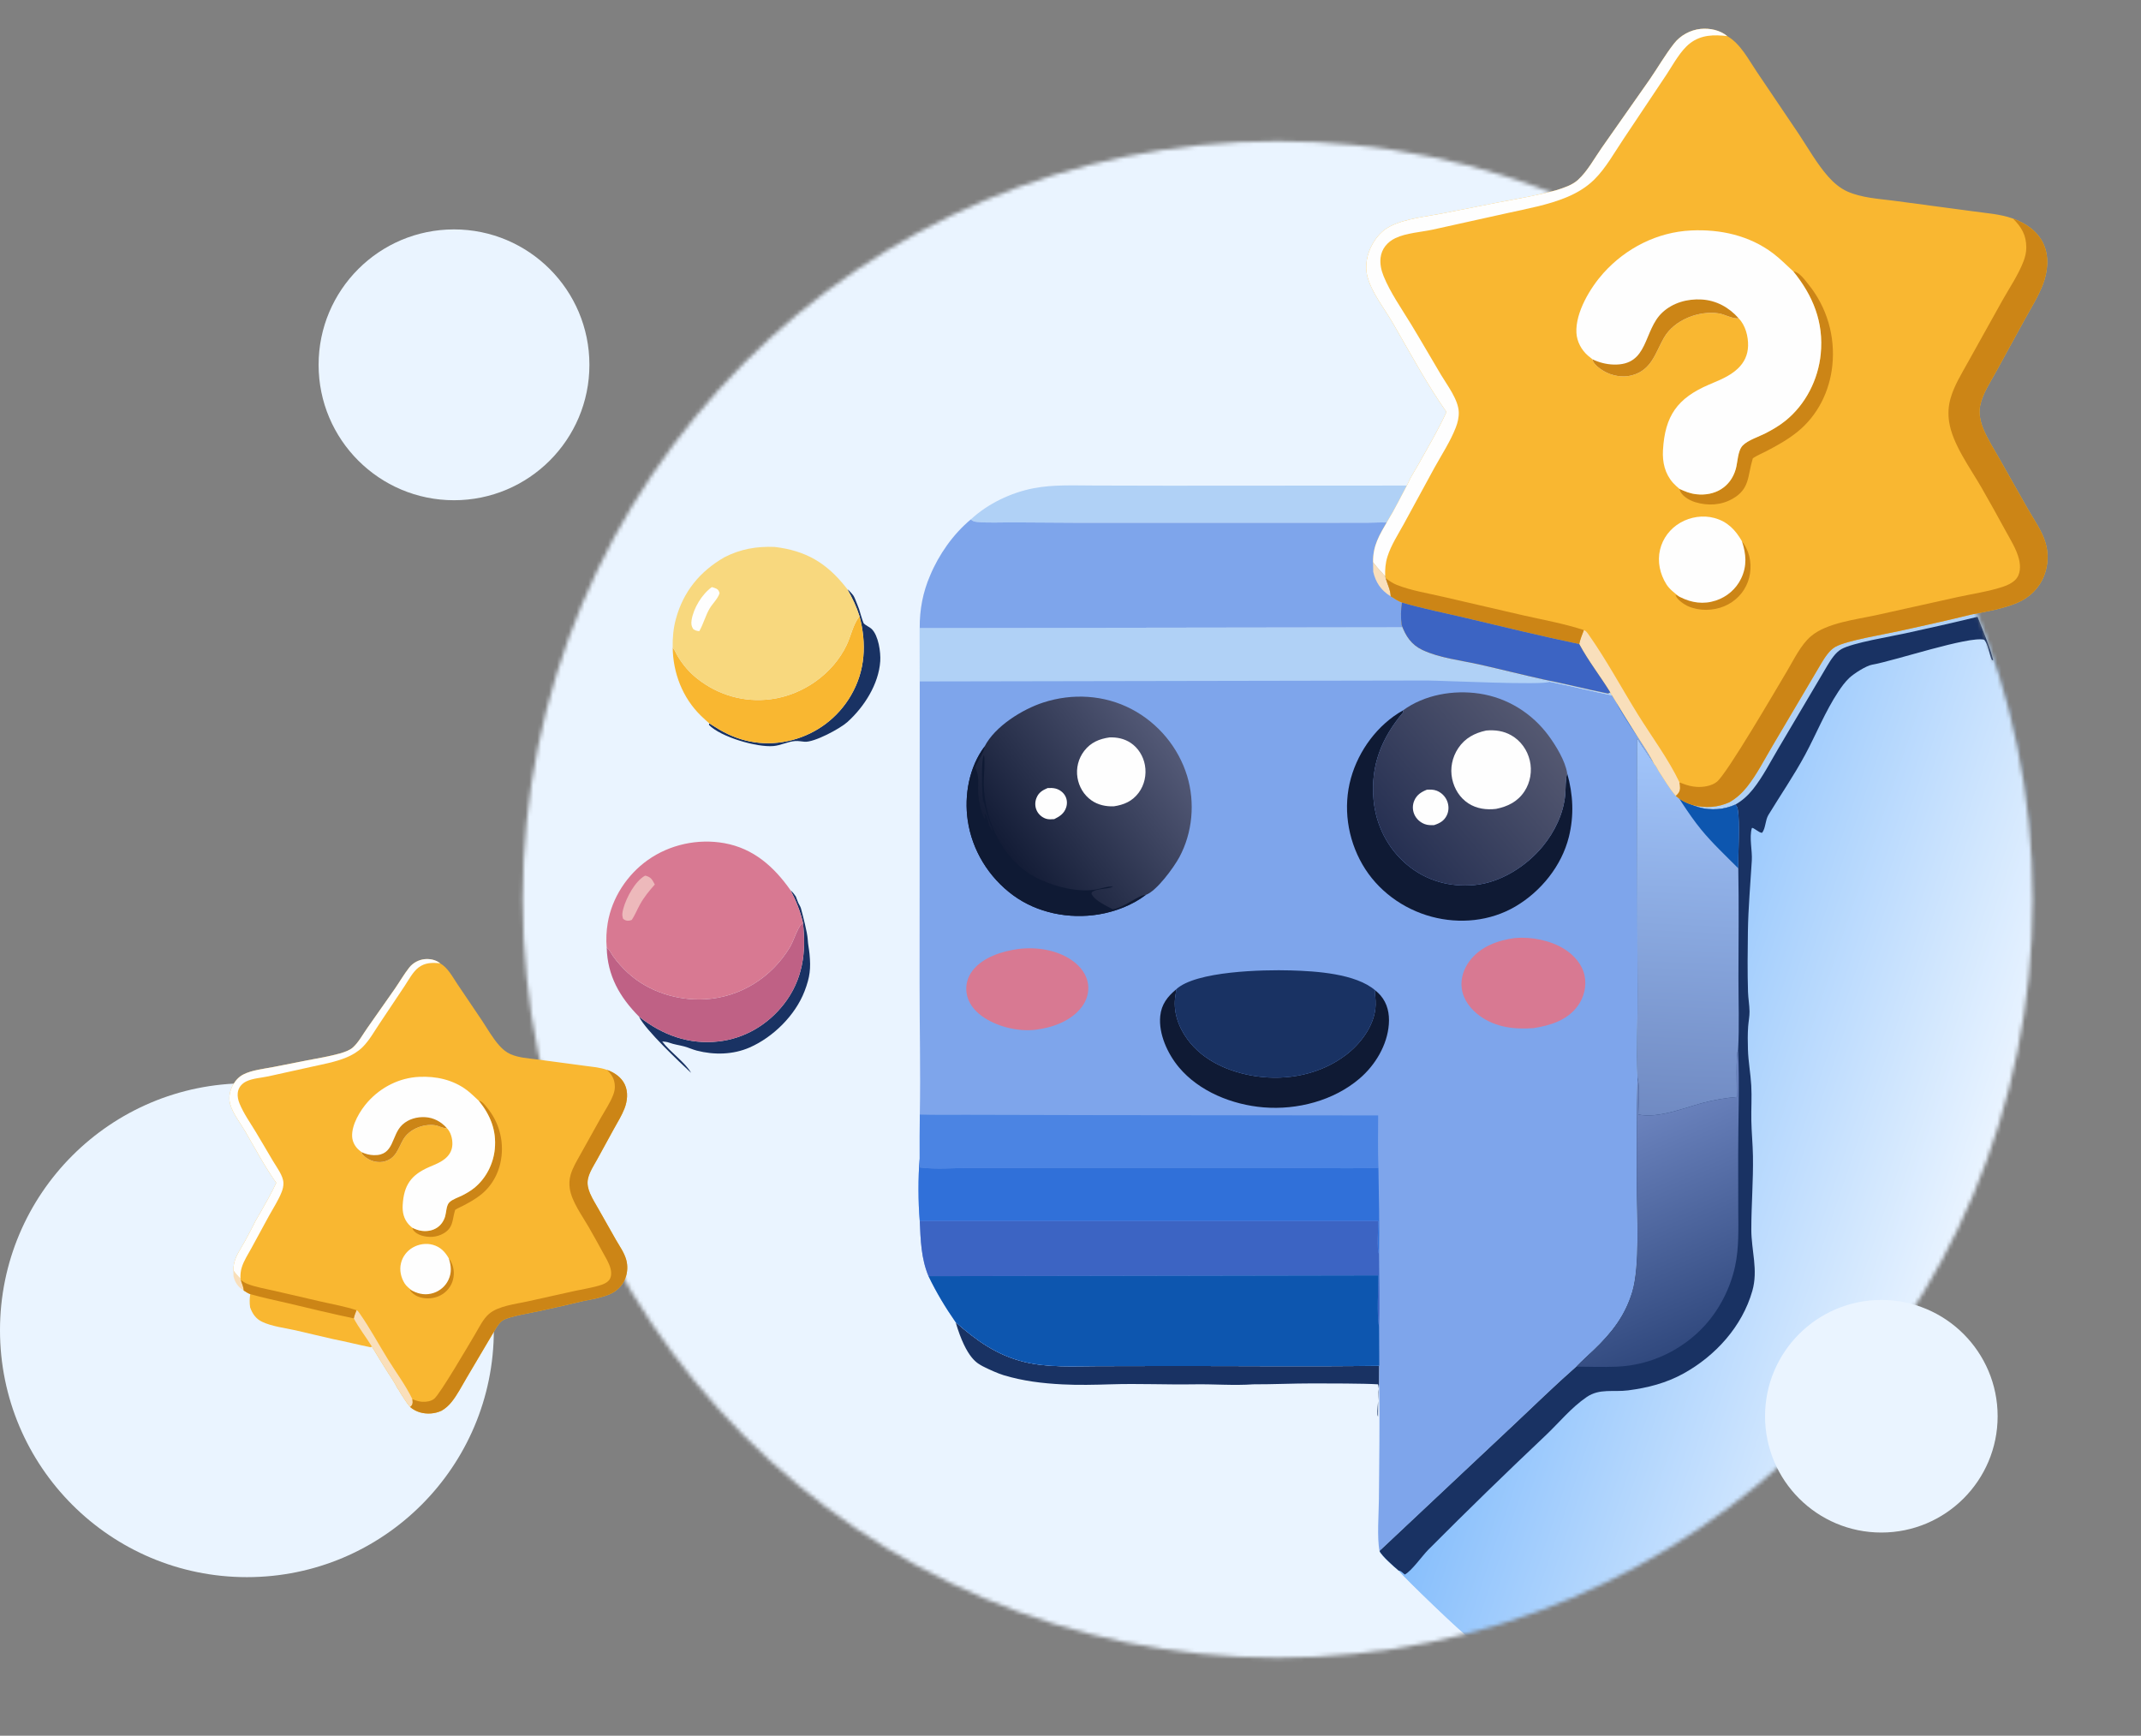<svg width="544" height="441" viewBox="0 0 544 441" fill="none" xmlns="http://www.w3.org/2000/svg">
<rect x="0" y="0" width="544" height="441" fill="#808080" stroke="none"/>
<circle cx="62.738" cy="337.976" r="62.738" fill="#EAF4FF"/>
<mask id="mask0_6306_4" style="mask-type:alpha" maskUnits="userSpaceOnUse" x="132" y="35" width="385" height="387">
<ellipse cx="324.644" cy="228.531" rx="191.833" ry="192.667" fill="#D9D9D9"/>
</mask>
<g mask="url(#mask0_6306_4)">
<path d="M103.619 0H391.482H544V440.381H103.619V355.501V0Z" fill="#EAF4FF"/>
<path d="M215.293 149.685C216.008 150.234 216.8 151.272 216.8 151.272C217.155 151.763 217.513 152.855 217.854 153.649C218.02 154.034 218.302 154.821 218.302 154.821C218.302 154.821 219.066 157.497 219.416 158.305C219.881 158.906 220.889 159.247 221.457 159.788C223.206 161.454 223.812 165.718 223.66 167.995C223.268 173.843 219.559 179.643 215.283 183.476C213.418 185.148 206.9 188.646 204.458 188.461C203.652 188.4 202.841 188.221 202.028 188.283C200.157 188.427 198.392 189.392 196.514 189.556C192.294 189.923 183.177 187.278 180.14 184.192L180.207 183.783C181.068 184.317 181.923 184.865 182.796 185.38C188.492 188.735 194.843 189.716 201.278 188.028C207.585 186.373 212.926 182.328 216.211 176.695C219.887 170.392 220.205 163.526 218.402 156.589C217.615 154.112 216.567 151.949 215.293 149.685Z" fill="#193263"/>
<path d="M200.881 226.215C201.481 226.689 202.06 227.559 202.246 227.836C202.325 228.198 202.556 228.59 202.654 228.941C202.839 229.598 203.355 230.173 203.531 230.847C204 232.645 205.12 236.903 205.224 238.569C205.327 240.235 205.546 240.915 205.687 242.363C206.043 246.04 205.822 248.215 204.424 251.849C202.068 257.972 196.445 263.525 190.47 266.141C186.26 267.984 181.458 268.077 177.033 266.934C175.945 266.653 174.932 266.16 173.854 265.872C172.613 265.542 171.277 265.38 170.078 264.933C169.482 264.712 168.89 264.66 168.261 264.607C170.197 267.258 174.149 269.943 175.602 272.593C172.647 269.835 164.033 261.712 162.419 258.399C162.402 258.364 162.382 258.332 162.365 258.298C168.263 262.955 174.994 265.453 182.568 264.602C189.197 263.857 195.075 260.365 199.165 255.129C203.962 248.987 204.908 241.94 204.009 234.409C203.336 231.499 202.266 228.858 200.881 226.215Z" fill="#193263"/>
<path d="M242.805 335.926C248.058 340.577 253.344 344.356 260.282 346.037C266.366 347.511 272.703 347.118 278.912 347.102L297.041 347.068C314.839 347.049 332.659 347.24 350.454 347.015L350.431 351.722C350.058 354.355 350.198 357.251 350.142 359.917C349.565 359.065 350.749 353.335 350.142 351.722C346.746 351.491 337.002 351.495 333.605 351.491C328.599 351.486 323.427 351.739 318.458 351.722C313.488 352.075 308.499 351.64 303.549 351.722C296.348 351.843 289.377 351.491 282.142 351.722C278.141 351.851 273.998 351.943 269.991 351.739C264.819 351.477 259.956 350.891 255 349.399C253.539 348.96 251.177 347.87 250.413 347.488L249.648 347.106C248.501 346.417 245.628 345.448 242.805 335.926Z" fill="#193263"/>
<path d="M204.009 234.409C204.908 241.94 203.962 248.987 199.165 255.129C195.075 260.365 189.197 263.857 182.568 264.602C174.994 265.453 168.263 262.955 162.365 258.298C157.453 253.331 154.341 247.903 154.155 240.77C154.821 241.164 155.328 242.313 155.786 242.958C156.887 244.507 158.188 245.947 159.59 247.228C164.801 251.995 172.091 254.271 179.098 253.889C188.062 253.401 196.061 248.372 200.688 240.678C201.678 239.032 202.561 235.871 203.721 234.687C203.814 234.592 203.913 234.502 204.009 234.409Z" fill="#BF6185"/>
<path d="M218.402 156.589C220.205 163.526 219.887 170.392 216.211 176.696C212.926 182.328 207.585 186.373 201.278 188.028C194.843 189.716 188.492 188.735 182.796 185.38C181.923 184.865 181.068 184.317 180.207 183.783C179.486 183.158 178.776 182.512 178.093 181.845C173.42 177.289 171.006 170.993 170.92 164.508C171.475 165.15 171.764 166.012 172.206 166.739C173.562 168.972 175.175 170.866 177.234 172.48C182.551 176.649 189.125 178.522 195.833 177.654C203.978 176.6 211.656 171.262 215.168 163.781C216.197 161.588 216.785 158.624 218.283 156.731C218.322 156.683 218.362 156.636 218.402 156.589Z" fill="#F9B731"/>
<path d="M246.663 131.982C250.981 127.971 256.871 125.159 262.634 124.049C267.666 123.08 272.98 123.357 278.087 123.362L296.764 123.404L359.292 123.367C357.587 126.532 355.995 129.861 354.114 132.919C352.104 132.583 349.73 132.804 347.678 132.805L334.188 132.825L272.903 132.818L256.968 132.721C254.126 132.711 251.114 132.889 248.289 132.611C247.557 132.539 247.219 132.466 246.663 131.982Z" fill="#B0D1F6"/>
<path d="M184.052 141.592C188.102 139.489 192.297 138.78 196.825 138.961C204.753 139.898 210.051 143.021 214.982 149.296C215.064 149.4 215.191 149.591 215.293 149.685C216.567 151.949 217.615 154.112 218.402 156.589C218.362 156.636 218.322 156.683 218.283 156.731C216.785 158.624 216.197 161.588 215.168 163.781C211.656 171.262 203.978 176.6 195.833 177.654C189.125 178.522 182.551 176.649 177.234 172.48C175.175 170.866 173.562 168.972 172.206 166.739C171.764 166.012 171.475 165.15 170.92 164.508C170.869 162.015 171.083 159.678 171.736 157.263C173.613 150.307 177.851 145.163 184.052 141.592Z" fill="#F8D87E"/>
<path d="M180.874 149.165C181.253 149.281 181.68 149.388 182.032 149.573C182.562 149.851 182.669 150.183 182.831 150.722C182.412 152.118 181.043 153.354 180.303 154.619C179.236 156.441 178.735 158.526 177.679 160.367C177.044 160.286 176.667 160.226 176.137 159.824C175.657 159.076 175.591 158.486 175.72 157.605C176.164 154.565 178.38 150.936 180.874 149.165Z" fill="#FEFEFE"/>
<path d="M154.155 240.77C153.967 238.72 154.072 236.531 154.416 234.5C155.496 228.111 159.324 222.262 164.585 218.524C170.153 214.567 177.328 213.018 184.053 214.228C191.47 215.562 196.684 220.234 200.881 226.215C202.266 228.858 203.336 231.498 204.009 234.409C203.913 234.502 203.814 234.592 203.721 234.687C202.561 235.871 201.678 239.032 200.688 240.678C196.061 248.372 188.062 253.401 179.098 253.889C172.091 254.271 164.801 251.995 159.59 247.228C158.188 245.947 156.887 244.507 155.786 242.958C155.328 242.313 154.821 241.164 154.155 240.77Z" fill="#D87992"/>
<path d="M163.907 222.483C164.103 222.506 164.04 222.49 164.257 222.558C165.51 222.944 165.775 223.631 166.381 224.732C164.937 226.36 163.634 227.937 162.583 229.852C161.875 231.142 161.349 232.479 160.537 233.718C160.275 233.815 160.144 233.878 159.847 233.917C159.22 233.999 158.815 233.832 158.338 233.474C157.969 232.514 158.139 231.704 158.413 230.732C159.188 227.992 161.381 223.855 163.907 222.483Z" fill="#EDB9BB"/>
<path d="M246.663 131.982C247.218 132.466 247.557 132.539 248.288 132.611C251.114 132.889 254.126 132.711 256.968 132.721L272.903 132.818L334.188 132.825L347.678 132.805C349.73 132.804 352.104 132.583 354.114 132.919C352.061 136.49 350.364 139.109 350.415 143.406C351.367 144.679 352.402 145.829 353.492 146.985L353.621 147.493C354.051 148.952 354.879 150.572 354.902 152.084C355.824 152.672 356.712 153.29 357.745 153.666C357.457 155.65 357.416 157.409 357.69 159.399L233.686 159.576C233.654 154.897 234.472 150.531 236.325 146.236C238.534 140.916 242.215 135.664 246.663 131.982Z" fill="#7EA5EB"/>
<path d="M103.619 0H391.482C388.742 5.375 371.995 38.734 370.737 39.71C333.55 30.985 296.874 32.011 260.747 44.781C248.686 49.044 236.831 54.499 225.951 61.24C218.935 65.586 211.971 70.306 205.522 75.46C171.165 102.921 146.513 141.909 136.496 184.752C130.304 211.236 129.375 238.495 133.955 265.312C135.162 272.379 136.7 279.771 139.02 286.567C125.757 302.181 114.725 322.146 107.851 341.403C106.195 346.041 105.142 350.839 103.619 355.501V0Z" fill="#FEFEFE"/>
<path d="M357.69 159.399C358.707 162.213 360.155 164.39 362.941 165.712C367.252 167.759 372.751 168.355 377.398 169.4C382.854 170.628 388.276 172.008 393.738 173.216C399.223 174.285 404.638 175.693 410.119 176.784L410.686 176.499C412.912 180.209 415.189 183.879 417.5 187.537C418.95 189.831 420.591 192.151 421.788 194.585C422.274 195.186 422.628 195.769 422.97 196.462L422.873 196.871C421.707 196.333 416.745 188.941 415.949 187.508L416.07 251.849C416.141 259.158 415.786 266.538 416.068 273.83C415.851 282.953 415.873 292.079 415.888 301.204C415.9 308.707 416.72 321.643 414.718 328.261C412.868 334.377 409.455 338.69 404.905 343.03C403.448 344.42 401.915 345.773 400.519 347.224C395.075 352.014 389.889 357.086 384.605 362.05L350.521 394.069C349.844 390.718 350.336 384.523 350.363 380.869C350.432 371.162 350.61 361.428 350.431 351.723L350.454 347.015C332.659 347.24 314.839 347.049 297.041 347.068L278.912 347.102C272.703 347.118 266.366 347.511 260.282 346.037C253.344 344.356 248.058 340.577 242.805 335.926C240.181 332.139 237.92 328.4 235.924 324.245C234.038 319.762 233.917 315.015 233.701 310.238C233.285 305.525 233.263 299.071 233.676 294.372C233.641 290.644 233.695 286.913 233.712 283.186C233.922 272.004 233.645 260.788 233.651 249.602L233.694 173.139L233.686 159.576L357.69 159.399Z" fill="#7EA5EB"/>
<path d="M410.686 176.499C412.912 180.209 415.189 183.879 417.5 187.537C418.95 189.831 420.591 192.151 421.788 194.585C419.794 192.87 411.404 180.835 410.729 178.492C410.558 177.898 410.361 177.353 410.119 176.784L410.686 176.499Z" fill="#4B84E3"/>
<path d="M258.717 241.12C263.361 240.531 268.695 241.331 272.552 244.127C274.538 245.567 276.121 247.589 276.463 250.074C276.745 252.127 276.106 254.194 274.868 255.835C272.177 259.402 267.53 261.064 263.258 261.618C258.695 262.191 253.177 260.849 249.454 258.137C247.468 256.691 245.915 254.694 245.582 252.204C245.31 250.179 245.879 248.181 247.134 246.576C249.79 243.178 254.619 241.682 258.717 241.12Z" fill="#D87992"/>
<path d="M298.82 251.392C298.819 251.496 298.82 251.6 298.817 251.704C298.809 252.116 298.734 252.498 298.666 252.902C297.995 256.882 299.352 260.823 301.688 264.032C305.756 269.618 312.548 272.491 319.21 273.459C327.134 274.612 335.52 272.945 341.97 268.05C345.588 265.304 348.931 260.945 349.461 256.31C349.617 254.952 349.494 253.68 349.353 252.331C349.309 251.912 349.306 252.073 349.46 251.649C349.929 252.031 350.351 252.414 350.747 252.873C352.552 254.969 353.088 257.542 352.885 260.246C352.488 265.543 349.438 270.623 345.453 274.029C338.865 279.661 329.598 282.061 321.057 281.355C313.152 280.702 304.703 277.358 299.524 271.148C296.675 267.73 294.333 262.659 294.805 258.126C295.115 255.163 296.626 253.242 298.82 251.392Z" fill="#0F1A34"/>
<path d="M384.932 238.331C389.075 237.964 393.962 238.911 397.509 241.147C399.948 242.685 402.036 245.03 402.628 247.917C403.16 250.516 402.486 253.346 400.952 255.492C398.275 259.236 393.968 260.534 389.645 261.223C384.859 261.579 380.068 261.048 376.066 258.168C373.745 256.499 371.816 254.074 371.412 251.175C371.064 248.68 371.893 246.167 373.389 244.177C376.142 240.513 380.54 238.905 384.932 238.331Z" fill="#D87992"/>
<path d="M356.467 180.499L356.556 180.957C351.012 187.506 348.233 194.506 348.993 203.13C349.565 209.618 352.581 215.607 357.605 219.782C362.442 223.802 368.442 225.458 374.669 224.865C381.293 224.235 387.829 220.088 391.98 215.04C395.017 211.347 397.274 206.716 397.702 201.913C397.855 200.197 397.726 198.104 398.195 196.463C399.719 201.827 399.983 207.225 398.62 212.672C396.783 220.017 391.511 226.525 385.018 230.331C378.624 234.078 370.873 234.82 363.757 232.915C356.442 230.957 349.955 226.207 346.16 219.616C342.367 213.03 341.208 205.041 343.258 197.695C345.222 190.658 350.054 184.102 356.467 180.499Z" fill="#0F1A34"/>
<path d="M298.82 251.392C303.783 246.704 321.011 246.357 327.939 246.558C334.37 246.744 344.488 247.349 349.46 251.648C349.306 252.072 349.309 251.912 349.353 252.331C349.494 253.68 349.617 254.952 349.461 256.31C348.931 260.945 345.588 265.304 341.97 268.049C335.52 272.945 327.134 274.611 319.21 273.459C312.548 272.49 305.756 269.618 301.688 264.031C299.352 260.823 297.995 256.882 298.666 252.902C298.734 252.498 298.809 252.116 298.817 251.704C298.82 251.6 298.819 251.496 298.82 251.392Z" fill="#193263"/>
<path d="M233.712 283.186C237.762 283.323 241.826 283.215 245.879 283.248L278.179 283.324L350.172 283.405C350.164 287.835 350.066 292.285 350.239 296.711C341.589 296.952 332.874 296.735 324.218 296.735L273.572 296.74L246.491 296.743C242.413 296.744 237.809 297.147 233.786 296.63L233.675 294.372C233.641 290.644 233.695 286.913 233.712 283.186Z" fill="#4B84E3"/>
<path d="M233.676 294.371L233.786 296.63C237.809 297.147 242.413 296.744 246.491 296.743L273.572 296.74L324.218 296.735C332.874 296.735 341.589 296.952 350.239 296.711C350.369 303.998 350.525 311.339 350.398 318.624C349.769 317.461 350.213 311.837 350.225 310.246L233.701 310.238C233.285 305.525 233.263 299.071 233.676 294.371Z" fill="#3070D9"/>
<path d="M233.701 310.238L350.225 310.246C350.213 311.837 349.769 317.461 350.398 318.624C350.411 324.75 350.629 330.948 350.411 337.066C349.787 333.964 350.232 327.469 350.246 324.045L235.924 324.245C234.038 319.762 233.917 315.015 233.701 310.238Z" fill="#3C64C3"/>
<path d="M357.69 159.399C358.707 162.213 360.155 164.39 362.941 165.712C367.252 167.759 372.751 168.355 377.398 169.4C382.854 170.628 388.276 172.008 393.738 173.216C392.439 174.174 366.348 172.915 362.595 172.901L233.694 173.139L233.686 159.576L357.69 159.399Z" fill="#B0D1F6"/>
<path d="M356.467 180.499C361.914 176.5 369.305 175.243 375.887 176.225C382.981 177.284 389.265 181.191 393.504 186.958C395.342 189.459 397.731 193.349 398.195 196.463C397.726 198.103 397.855 200.196 397.702 201.913C397.274 206.716 395.017 211.347 391.98 215.04C387.829 220.088 381.293 224.235 374.669 224.865C368.442 225.458 362.442 223.802 357.605 219.781C352.581 215.606 349.564 209.618 348.993 203.129C348.233 194.506 351.012 187.505 356.556 180.957L356.467 180.499Z" fill="url(#paint0_linear_6306_4)"/>
<path d="M362.57 200.638C363.41 200.605 364.191 200.581 364.991 200.879C366.197 201.328 367.195 202.294 367.684 203.486C368.166 204.659 368.17 205.997 367.62 207.147C366.943 208.559 365.802 209.187 364.371 209.643C363.567 209.673 362.79 209.675 362.023 209.391C360.83 208.949 359.838 208.043 359.341 206.869C358.874 205.768 358.874 204.533 359.343 203.433C359.981 201.937 361.119 201.22 362.57 200.638Z" fill="#FEFEFE"/>
<path d="M377.622 185.609C379.88 185.413 382.038 185.699 384.031 186.845C386.415 188.216 388.074 190.566 388.703 193.23C389.33 195.89 388.85 198.773 387.347 201.062C385.631 203.675 383.105 204.92 380.133 205.519C377.702 205.817 375.206 205.483 373.117 204.132C370.934 202.72 369.519 200.444 368.98 197.922C368.399 195.204 368.983 192.391 370.524 190.087C372.232 187.533 374.692 186.238 377.622 185.609Z" fill="#FEFEFE"/>
<path d="M235.924 324.245L350.246 324.046C350.232 327.469 349.787 333.964 350.411 337.066L350.454 347.015C332.659 347.24 314.839 347.049 297.041 347.068L278.912 347.102C272.702 347.118 266.366 347.511 260.282 346.037C253.344 344.356 248.058 340.577 242.805 335.926C240.181 332.139 237.92 328.399 235.924 324.245Z" fill="#0D56AF"/>
<path d="M250.176 189.655C252.794 184.539 259.777 180.212 265.09 178.489C272.475 176.093 280.55 176.533 287.478 180.149C294.23 183.673 299.424 189.878 301.638 197.166C303.691 203.926 303.014 211.554 299.657 217.789C298.26 220.384 293.89 226.4 291.117 227.384C287.764 229.957 283.291 231.655 279.142 232.331C271.651 233.552 263.58 231.986 257.424 227.464C251.235 222.919 246.993 216.045 245.887 208.431C244.961 202.058 246.247 194.878 250.176 189.655Z" fill="url(#paint1_linear_6306_4)"/>
<path d="M266.189 200.225C266.864 200.195 267.522 200.177 268.182 200.345C269.227 200.611 270.19 201.32 270.691 202.283C271.149 203.163 271.206 204.181 270.907 205.12C270.41 206.68 269.271 207.441 267.866 208.123C267.166 208.164 266.44 208.237 265.762 208.013C264.747 207.677 263.88 206.919 263.424 205.952C262.939 204.923 262.939 203.745 263.37 202.698C263.925 201.35 264.901 200.767 266.189 200.225Z" fill="#FEFEFE"/>
<path d="M281.923 187.356C283.815 187.288 285.683 187.678 287.278 188.737C289.21 190.021 290.495 192.119 290.908 194.389C291.354 196.831 290.803 199.444 289.306 201.438C287.692 203.589 285.584 204.483 283.005 204.867C280.977 204.938 278.979 204.523 277.297 203.337C275.39 201.993 274.152 199.893 273.774 197.6C273.376 195.188 273.993 192.711 275.492 190.777C277.163 188.622 279.308 187.734 281.923 187.356Z" fill="#FEFEFE"/>
<path d="M250.176 189.655C250.136 191.186 248.315 193.428 247.774 194.999L247.908 195.29C248.88 197.431 248.467 199.01 248.531 201.278C248.584 203.13 249.212 206.365 250.14 207.99L250.338 207.749L250.16 206.994L250.419 206.787C251.08 207.925 251.111 210.346 252.159 211.044C252.184 210.581 252.154 210.549 251.975 210.147C250.999 207.968 250.399 205.519 249.841 203.202L249.875 204.243C249.502 202.417 249.22 193.094 249.992 191.847C250.376 192.845 249.913 197.68 249.955 199.316C250.212 209.126 255.216 219.495 264.519 223.591C268.626 225.399 273.943 226.762 278.447 226.008C279.663 225.804 281.668 225.085 282.827 225.276C281.209 226.033 278.797 225.628 277.435 226.678C277.329 227.157 277.272 226.997 277.484 227.374C278.318 228.86 281.225 230.252 282.736 231.016C285.536 230.668 289.288 227.366 291.117 227.384C287.764 229.957 283.291 231.655 279.142 232.331C271.651 233.552 263.58 231.986 257.424 227.465C251.235 222.919 246.993 216.045 245.887 208.431C244.961 202.058 246.247 194.878 250.176 189.655Z" fill="#0F1A34"/>
<path d="M391.482 0H544V440.381H103.619V355.501C105.142 350.839 106.195 346.041 107.851 341.403C114.725 322.146 125.757 302.181 139.02 286.567C141.818 295.818 145.553 304.718 149.809 313.385C167.868 350.156 197.265 380.466 233.383 399.821C277.437 423.428 324.989 428.691 373.243 416.042C372.064 415.556 356.639 400.695 355.391 399.057C354.305 398.161 351.045 395.29 350.521 394.069L384.605 362.05C389.889 357.086 395.075 352.014 400.519 347.224C401.915 345.773 403.448 344.42 404.905 343.03C409.455 338.69 412.868 334.377 414.718 328.261C416.72 321.643 415.9 308.707 415.888 301.204C415.873 292.079 415.851 282.952 416.068 273.83C415.785 266.538 416.141 259.158 416.07 251.849L415.948 187.508C416.745 188.941 421.707 196.333 422.873 196.871L422.97 196.462C422.628 195.769 422.274 195.186 421.788 194.585C420.591 192.151 418.95 189.831 417.5 187.537C415.189 183.879 412.912 180.209 410.686 176.499L410.119 176.784C404.638 175.693 399.223 174.285 393.738 173.215C388.276 172.007 382.854 170.628 377.398 169.4C372.751 168.355 367.252 167.759 362.941 165.712C360.155 164.39 358.707 162.213 357.69 159.399C357.416 157.41 357.457 155.65 357.746 153.666C356.712 153.29 355.824 152.672 354.902 152.084C354.879 150.572 354.051 148.952 353.621 147.493L353.492 146.985C352.402 145.829 351.367 144.679 350.415 143.406C350.364 139.109 352.061 136.49 354.114 132.919C355.995 129.861 357.587 126.532 359.292 123.366C359.987 121.73 361.091 120.1 361.96 118.54C364.396 114.167 366.998 109.811 369.064 105.248C364.008 98.069 359.822 90.206 355.419 82.622C353.287 78.948 350.157 75.077 349.017 70.974C348.235 68.158 348.87 65.075 350.287 62.561C351.342 60.689 352.822 59.071 354.752 58.087C358.603 56.124 363.767 55.644 368.007 54.813L382.202 52.014C387.219 51.068 392.225 50.226 397.148 48.85C395.41 47.814 393.356 47.095 391.472 46.351C384.704 43.678 377.745 41.649 370.737 39.71C371.995 38.734 388.742 5.375 391.482 0Z" fill="#B0D1F6"/>
<path d="M440.953 204.417C442.703 203.416 444.141 202.113 445.396 200.542C447.926 197.377 449.855 193.529 451.929 190.043L464.326 169.079C465.204 167.621 466.378 165.772 467.886 164.922C470.748 163.31 480.408 161.729 484.089 160.92C490.234 159.57 496.37 158.209 502.479 156.707C503.847 160.285 505.515 163.991 506.447 167.698C508.979 173.136 511.352 183.312 512.655 189.38C520.29 224.937 518.119 261.888 505.653 296.089C492.702 331.624 468.479 363.029 437.774 385.06C427.118 392.704 415.342 399.342 403.455 404.881C393.77 409.393 383.575 413.298 373.243 416.042C372.064 415.556 356.639 400.695 355.391 399.057C354.305 398.161 351.045 395.29 350.521 394.069L384.605 362.05C389.889 357.086 395.075 352.014 400.519 347.224C401.915 345.773 403.448 344.42 404.905 343.03C409.455 338.69 412.868 334.377 414.718 328.262C416.72 321.643 415.9 308.707 415.888 301.204C415.873 292.079 415.851 282.953 416.068 273.83C415.785 266.538 416.141 259.158 416.07 251.849L415.949 187.508C416.745 188.941 421.707 196.333 422.873 196.871L422.97 196.462C424.383 198.599 425.665 200.854 427.338 202.801C429.869 204.992 433.165 205.831 436.463 205.575C438.017 205.455 439.531 205.057 440.953 204.417Z" fill="url(#paint2_linear_6306_4)"/>
<path d="M440.953 204.417C442.703 203.416 444.141 202.113 445.396 200.542C447.926 197.377 449.855 193.529 451.929 190.043L464.326 169.079C465.204 167.621 466.378 165.772 467.886 164.922C470.748 163.31 480.408 161.729 484.089 160.92C490.234 159.57 496.37 158.209 502.479 156.707C503.847 160.285 505.515 163.991 506.447 167.698L506.131 167.717C505.453 166.267 505.16 163.683 504.164 162.532C500.176 161.564 481.232 167.934 475.693 168.88C474.176 169.139 471.05 171.147 469.908 172.219C468.83 173.231 467.899 174.508 467.089 175.737C463.729 180.833 461.527 186.442 458.656 191.774C455.792 197.091 452.444 201.93 449.324 207.07C448.506 208.417 448.648 210.431 447.723 211.599C446.847 211.598 445.486 210.108 445.119 210.395C444.412 212.892 445.268 216.037 445.113 218.653C444.756 224.655 444.2 230.715 444.117 236.727C444.047 241.792 443.991 246.916 444.144 251.979C444.195 253.657 444.514 255.333 444.534 256.999C444.549 258.273 444.274 259.552 444.181 260.822C444.04 262.742 444.074 264.722 444.128 266.647C444.214 269.718 444.801 272.722 444.972 275.774C445.138 278.722 444.936 281.707 444.99 284.66C445.045 287.676 445.351 290.689 445.401 293.707C445.503 299.902 444.995 306.128 444.986 312.325C444.978 317.762 446.776 322.65 445.234 328.024C442.654 337.021 435.916 344.445 427.838 348.934C423.393 351.403 418.681 352.613 413.667 353.261C409.976 353.738 406.449 352.709 403.173 354.944C399.18 357.667 396.178 361.435 392.709 364.716C382.628 374.25 372.711 383.898 362.919 393.733C361.421 395.238 358.594 399.244 356.936 400.049C356.537 399.743 355.867 399.008 355.391 399.057C354.305 398.161 351.045 395.29 350.521 394.069L384.605 362.05C389.889 357.086 395.075 352.014 400.519 347.224C401.915 345.773 403.448 344.42 404.905 343.03C409.455 338.69 412.868 334.377 414.718 328.262C416.72 321.643 415.9 308.707 415.888 301.204C415.873 292.079 415.851 282.953 416.068 273.83C415.785 266.538 416.141 259.158 416.07 251.849L415.949 187.508C416.745 188.941 421.707 196.333 422.873 196.871L422.97 196.462C424.383 198.599 425.665 200.854 427.338 202.801C429.869 204.992 433.165 205.831 436.463 205.575C438.017 205.455 439.531 205.057 440.953 204.417Z" fill="#193263"/>
<path d="M441.324 278.718C441.326 277.017 441.043 267.571 441.634 266.719C442.013 275.582 441.655 284.615 441.65 293.495L441.67 307.351C441.685 312.16 441.889 317.068 440.851 321.795C439.645 327.289 436.935 332.641 433.144 336.801C427.448 343.05 419.312 346.893 410.87 347.236C407.434 347.376 403.959 347.258 400.519 347.224C401.915 345.773 403.448 344.42 404.905 343.03C409.455 338.69 412.868 334.377 414.718 328.261C416.72 321.643 415.9 308.707 415.888 301.204C415.873 292.079 415.851 282.953 416.068 273.83C416.729 276.375 416.302 280.495 416.273 283.175C421.43 284.213 427.813 281.508 432.731 280.202C435.45 279.48 438.518 278.933 441.324 278.718Z" fill="url(#paint3_linear_6306_4)"/>
<path d="M416.068 273.83C415.785 266.537 416.141 259.158 416.07 251.849L415.948 187.508C416.745 188.941 421.707 196.333 422.873 196.871L422.97 196.461C424.383 198.599 425.665 200.854 427.338 202.801C429.869 204.992 433.165 205.831 436.463 205.575C438.017 205.455 439.531 205.057 440.953 204.417C441.248 204.811 441.454 205.123 441.54 205.615C442.158 209.152 441.603 216.621 441.675 220.628C441.85 229.852 441.721 239.098 441.714 248.324C441.71 254.417 441.955 260.641 441.634 266.719C441.043 267.57 441.326 277.017 441.324 278.718C438.518 278.933 435.45 279.48 432.731 280.202C427.813 281.508 421.43 284.213 416.273 283.175C416.302 280.495 416.729 276.375 416.068 273.83Z" fill="url(#paint4_linear_6306_4)"/>
<path d="M422.97 196.462C424.383 198.599 425.665 200.854 427.338 202.801C429.869 204.992 433.165 205.831 436.463 205.575C438.017 205.455 439.531 205.057 440.953 204.417C441.248 204.811 441.454 205.123 441.54 205.615C442.158 209.152 441.603 216.622 441.676 220.628C438.501 217.436 435.086 214.246 432.233 210.764C428.941 206.746 425.655 201.313 422.873 196.871L422.97 196.462Z" fill="#0D56AF"/>
</g>
<path d="M348.877 142.827C349.83 144.101 350.865 145.25 351.955 146.407L352.084 146.914C352.514 148.374 353.341 149.993 353.365 151.505C353.322 151.482 353.277 151.462 353.236 151.436C350.874 149.967 349.533 147.942 348.918 145.273C348.891 144.458 348.88 143.644 348.877 142.827Z" fill="#F9DFBB"/>
<path d="M395.61 48.271C397.493 47.653 399.464 47.047 400.961 45.684C403.37 43.489 405.148 40.16 407.019 37.495L419.166 20.182C421.227 17.186 423.132 13.879 425.37 11.031C426.991 8.967 429.507 7.604 432.116 7.343C434.437 7.111 437.051 7.65 438.867 9.171C442.243 11.105 444.248 15.104 446.383 18.251L457.054 34.06C459.44 37.665 461.681 41.658 464.544 44.891C465.876 46.395 467.545 47.832 469.393 48.655C472.953 50.239 477.165 50.492 480.991 50.973L501.001 53.645C504.432 54.137 508.208 54.359 511.469 55.531C514.677 56.685 517.694 58.703 519.185 61.881C520.731 65.177 520.322 69.081 519.03 72.384C517.833 75.442 516.04 78.287 514.458 81.157L507.236 94.335C505.761 97.037 503.761 99.974 503.139 103.024C502.716 105.102 503.215 107.276 504.033 109.193C505.106 111.71 506.649 114.113 507.99 116.505L515.276 129.373C516.865 132.122 518.883 134.949 519.774 138.021C520.552 140.701 520.401 143.681 519.381 146.275C518.145 149.421 515.678 151.843 512.572 153.153C509.043 154.642 504.707 155.399 500.941 156.128C494.832 157.63 488.696 158.992 482.552 160.341C478.871 161.15 469.21 162.731 466.349 164.344C464.84 165.193 463.666 167.042 462.788 168.501L450.391 189.465C448.318 192.95 446.388 196.798 443.859 199.963C442.603 201.535 441.166 202.837 439.415 203.839C437.993 204.478 436.479 204.876 434.925 204.997C431.627 205.252 428.331 204.414 425.8 202.222C424.128 200.275 422.845 198.021 421.432 195.883C421.09 195.19 420.737 194.607 420.25 194.006C419.053 191.572 417.412 189.253 415.962 186.958C413.652 183.3 411.375 179.63 409.148 175.92L408.582 176.206C403.1 175.114 397.685 173.706 392.2 172.637C386.738 171.429 381.316 170.049 375.86 168.821C371.213 167.776 365.714 167.18 361.403 165.134C358.617 163.811 357.169 161.634 356.152 158.82C355.878 156.831 355.92 155.071 356.208 153.087C355.174 152.712 354.287 152.093 353.365 151.505C353.341 149.993 352.514 148.374 352.084 146.914L351.955 146.407C350.865 145.25 349.83 144.101 348.877 142.827C348.826 138.531 350.524 135.911 352.576 132.341C354.457 129.283 356.05 125.953 357.755 122.788C358.449 121.152 359.554 119.521 360.422 117.961C362.858 113.589 365.46 109.232 367.527 104.669C362.471 97.49 358.285 89.628 353.882 82.043C351.749 78.37 348.619 74.498 347.48 70.395C346.697 67.579 347.333 64.496 348.75 61.983C349.805 60.111 351.284 58.492 353.214 57.508C357.065 55.546 362.23 55.065 366.469 54.234L380.664 51.435C385.682 50.489 390.687 49.648 395.61 48.271Z" fill="#F9B731"/>
<path d="M441.737 137.049C442.722 137.395 443.254 138.354 443.706 139.265C445.008 141.893 445.129 145.059 444.121 147.8C443.073 150.653 440.911 152.861 438.111 154.029C435.271 155.214 431.783 155.28 428.941 154.037C427.94 153.6 426.2 152.413 425.802 151.365C425.771 151.284 425.768 151.195 425.751 151.11C425.851 151.163 425.951 151.217 426.052 151.269C428.96 152.758 432.005 153.191 435.152 152.145C437.957 151.212 440.28 149.212 441.558 146.538C443.085 143.344 442.831 140.29 441.737 137.049Z" fill="#CC8516"/>
<path d="M402.448 160.086C403.028 160.302 403.361 160.83 403.713 161.33C408.221 167.739 412.018 174.833 416.146 181.493C419.666 187.17 423.873 192.774 426.752 198.796C426.877 199.778 427.077 200.694 426.443 201.549C426.26 201.796 426.029 202.017 425.8 202.222C424.127 200.275 422.845 198.021 421.432 195.883C421.09 195.19 420.736 194.607 420.25 194.006C419.053 191.572 417.412 189.253 415.962 186.958C413.652 183.3 411.375 179.63 409.148 175.92C406.62 171.799 403.537 167.895 401.267 163.637C401.509 162.404 401.998 161.254 402.448 160.086Z" fill="#F9DFBB"/>
<path d="M352.084 146.914C352.984 147.562 353.859 148.197 354.9 148.609C358.645 150.087 362.969 150.757 366.896 151.681L387.204 156.384C392.279 157.515 397.504 158.472 402.448 160.086C401.998 161.255 401.509 162.404 401.267 163.637C391.698 161.631 382.219 159.334 372.712 157.066C367.224 155.756 361.624 154.666 356.208 153.087C355.174 152.712 354.287 152.093 353.365 151.505C353.341 149.993 352.514 148.374 352.084 146.914Z" fill="#CC8516"/>
<path d="M455.641 68.94C457.174 69.102 458.551 71.084 459.469 72.216C464.201 78.051 466.351 85.417 465.57 92.894C464.889 99.402 461.86 105.546 456.738 109.695C454.313 111.658 451.582 113.19 448.821 114.62C447.696 115.202 446.448 115.719 445.391 116.413C445.367 116.486 445.343 116.558 445.32 116.632C443.988 120.961 444.679 124.26 440.108 126.789C437.204 128.396 433.92 128.533 430.786 127.604C429.456 127.21 427.722 126.255 427.019 125C426.865 124.725 426.782 124.526 426.743 124.221C428.142 124.878 429.448 125.395 431.004 125.572C435.667 126.102 439.715 123.81 441.035 119.178C441.532 117.434 441.51 114.533 442.8 113.192C444.108 111.832 446.916 110.952 448.628 110.068C450.383 109.163 452.119 108.148 453.659 106.905C458.778 102.775 461.984 96.462 462.623 89.944C463.415 81.854 460.663 75.128 455.641 68.94Z" fill="#CC8516"/>
<path d="M426.603 151.538C425.471 150.671 424.17 149.671 423.407 148.454C421.774 145.847 421.074 142.703 421.79 139.676C422.478 136.771 424.366 134.29 426.95 132.805C429.531 131.32 432.739 130.819 435.622 131.616C438.948 132.536 440.917 134.605 442.589 137.477C443.683 140.718 443.937 143.772 442.41 146.966C441.132 149.64 438.809 151.64 436.004 152.573C432.857 153.619 429.812 153.186 426.904 151.697C426.803 151.645 426.703 151.591 426.603 151.538Z" fill="#FEFEFE"/>
<path d="M356.208 153.087C361.624 154.665 367.224 155.756 372.712 157.066C382.219 159.334 391.698 161.631 401.267 163.637C403.537 167.895 406.62 171.799 409.148 175.92L408.582 176.205C403.1 175.114 397.685 173.706 392.2 172.637C386.738 171.429 381.316 170.049 375.86 168.821C371.213 167.776 365.714 167.18 361.403 165.134C358.617 163.811 357.169 161.634 356.152 158.82C355.878 156.831 355.92 155.071 356.208 153.087Z" fill="#3C64C3"/>
<path d="M395.61 48.271C397.493 47.653 399.464 47.047 400.961 45.684C403.37 43.489 405.148 40.16 407.019 37.495L419.166 20.182C421.227 17.186 423.132 13.879 425.37 11.031C426.991 8.967 429.507 7.604 432.116 7.343C434.437 7.111 437.051 7.65 438.867 9.171C435.506 8.779 432.233 8.823 429.417 10.994C426.98 12.872 425.145 16.354 423.476 18.892L412.485 35.353C410.162 38.807 408.016 42.733 405.045 45.657C403.027 47.643 400.605 49.063 397.997 50.144C393.308 52.088 388.022 53.022 383.077 54.127L364.083 58.33C361.037 58.988 357.334 59.171 354.524 60.517C352.499 61.487 351.046 63.232 350.786 65.488C350.601 67.085 350.953 68.674 351.552 70.15C353.263 74.362 356.142 78.447 358.506 82.334C361.102 86.602 363.58 90.938 366.139 95.228C367.746 97.921 370.539 101.531 370.652 104.689C370.701 106.055 370.379 107.386 369.885 108.652C368.52 112.148 366.314 115.526 364.492 118.806L356.691 133.137C355.241 135.772 353.464 138.498 352.55 141.372C352.011 143.067 351.905 144.643 351.955 146.407C350.865 145.25 349.83 144.101 348.877 142.827C348.826 138.531 350.524 135.911 352.576 132.341C354.457 129.283 356.05 125.953 357.755 122.788C358.449 121.152 359.554 119.521 360.422 117.961C362.858 113.589 365.46 109.232 367.527 104.669C362.471 97.49 358.285 89.628 353.882 82.043C351.749 78.37 348.619 74.498 347.48 70.395C346.697 67.579 347.333 64.496 348.75 61.983C349.805 60.111 351.284 58.492 353.214 57.508C357.065 55.546 362.23 55.065 366.469 54.234L380.664 51.435C385.682 50.489 390.687 49.648 395.61 48.271Z" fill="#FEFEFE"/>
<path d="M511.469 55.531C514.677 56.685 517.694 58.703 519.185 61.881C520.731 65.177 520.322 69.081 519.03 72.384C517.833 75.442 516.04 78.287 514.459 81.157L507.236 94.335C505.761 97.037 503.761 99.974 503.139 103.024C502.716 105.102 503.215 107.276 504.033 109.193C505.106 111.71 506.649 114.113 507.99 116.505L515.276 129.373C516.865 132.122 518.883 134.949 519.774 138.021C520.552 140.701 520.401 143.68 519.381 146.275C518.145 149.421 515.678 151.843 512.572 153.153C509.043 154.642 504.707 155.399 500.941 156.128C494.832 157.63 488.696 158.991 482.552 160.341C478.871 161.15 469.21 162.731 466.349 164.344C464.84 165.193 463.666 167.042 462.788 168.501L450.391 189.465C448.318 192.95 446.388 196.798 443.859 199.963C442.603 201.535 441.166 202.837 439.415 203.839C437.993 204.478 436.479 204.876 434.925 204.997C431.627 205.252 428.331 204.414 425.8 202.222C426.029 202.017 426.26 201.796 426.443 201.549C427.077 200.694 426.877 199.778 426.752 198.796L427.528 199.09C428.738 199.549 429.861 199.857 431.162 199.931C432.806 200.026 434.918 199.7 436.235 198.633C438.875 196.494 451.278 175.16 454.077 170.475C455.822 167.557 457.538 163.868 460.151 161.644C464.176 158.22 471.751 157.391 476.827 156.273L497.474 151.686C501.254 150.86 505.398 150.269 509.051 149.039C510.126 148.677 511.215 148.15 512.036 147.352C513.447 145.981 513.429 143.776 512.977 141.991C512.343 139.49 510.769 137.016 509.541 134.763C507.547 131.104 505.524 127.454 503.446 123.841C500.592 118.879 496.09 112.819 495.246 107.157C494.945 105.139 495.051 103.161 495.612 101.198C496.534 97.971 498.388 95.007 500 92.086L508.838 76.232C510.636 73.054 512.853 69.785 514.15 66.382C514.585 65.243 514.856 64.098 514.855 62.874C514.854 59.715 513.626 57.694 511.469 55.531Z" fill="#CC8516"/>
<path d="M404.64 91.295C404.245 90.989 403.852 90.681 403.475 90.354C401.804 88.906 400.662 86.769 400.546 84.544C400.276 79.363 404.09 73.074 407.423 69.367C413.133 63.016 421.124 58.958 429.697 58.554C437.128 58.205 444.491 59.821 450.502 64.359C452.347 65.752 453.937 67.389 455.641 68.94C460.663 75.128 463.415 81.854 462.623 89.944C461.984 96.462 458.778 102.775 453.659 106.905C452.119 108.148 450.383 109.163 448.628 110.068C446.916 110.952 444.108 111.832 442.8 113.192C441.51 114.533 441.532 117.434 441.035 119.178C439.715 123.81 435.667 126.102 431.004 125.572C429.448 125.395 428.142 124.878 426.743 124.221C426.167 123.74 425.598 123.252 425.1 122.689C423.019 120.333 422.366 117.447 422.539 114.372C423.035 105.613 426.227 101.169 434.183 97.742C436.765 96.629 439.408 95.658 441.498 93.705C443.186 92.128 444.095 90.205 444.161 87.889C444.23 85.446 443.48 82.608 441.747 80.843C440.555 81.169 438.177 79.861 436.786 79.639C431.68 78.825 425.397 81.276 422.805 85.787C420.569 89.678 419.701 93.981 414.675 95.356C412.329 95.998 409.513 95.498 407.433 94.246C406.531 93.704 405.057 92.657 404.704 91.625C404.667 91.519 404.658 91.406 404.64 91.295Z" fill="#FEFEFE"/>
<path d="M404.64 91.295C406.29 92.103 408.159 92.573 409.997 92.626C418.986 92.886 417.471 83.942 422.412 79.37C425.096 76.886 428.768 75.888 432.361 76.097C436.089 76.314 439.294 78.087 441.747 80.843C440.555 81.169 438.177 79.861 436.786 79.639C431.68 78.825 425.397 81.276 422.805 85.787C420.569 89.678 419.701 93.981 414.675 95.356C412.329 95.998 409.513 95.498 407.433 94.246C406.531 93.704 405.057 92.657 404.704 91.625C404.667 91.519 404.658 91.406 404.64 91.295Z" fill="#CC8516"/>
<circle cx="478.024" cy="359.833" r="29.548" fill="#EAF4FF"/>
<path d="M59.3 322.814C59.856 323.558 60.46 324.229 61.097 324.904L61.172 325.201C61.423 326.053 61.907 326.999 61.92 327.881C61.895 327.868 61.869 327.856 61.845 327.841C60.466 326.983 59.682 325.801 59.323 324.242C59.307 323.766 59.301 323.291 59.3 322.814Z" fill="#F9DFBB"/>
<path d="M86.59 267.597C87.689 267.236 88.84 266.882 89.714 266.087C91.121 264.805 92.159 262.861 93.252 261.305L100.345 251.194C101.549 249.445 102.661 247.514 103.968 245.85C104.915 244.645 106.384 243.849 107.907 243.697C109.263 243.561 110.789 243.876 111.85 244.764C113.821 245.894 114.992 248.229 116.239 250.067L122.47 259.299C123.864 261.404 125.172 263.736 126.844 265.623C127.622 266.502 128.596 267.341 129.676 267.821C131.755 268.747 134.214 268.894 136.449 269.175L148.133 270.735C150.137 271.023 152.342 271.152 154.246 271.837C156.119 272.511 157.881 273.689 158.752 275.545C159.655 277.469 159.416 279.749 158.662 281.678C157.963 283.464 156.916 285.125 155.992 286.801L151.774 294.497C150.913 296.074 149.745 297.79 149.382 299.571C149.135 300.784 149.427 302.053 149.904 303.173C150.531 304.643 151.432 306.046 152.214 307.443L156.469 314.957C157.397 316.563 158.576 318.213 159.096 320.008C159.55 321.572 159.462 323.312 158.867 324.827C158.145 326.665 156.704 328.079 154.89 328.844C152.83 329.713 150.297 330.155 148.099 330.581C144.531 331.458 140.948 332.253 137.36 333.041C135.21 333.514 129.569 334.437 127.898 335.379C127.017 335.875 126.332 336.955 125.819 337.806L118.579 350.048C117.368 352.083 116.242 354.331 114.765 356.179C114.032 357.097 113.192 357.857 112.17 358.442C111.339 358.815 110.455 359.048 109.548 359.118C107.622 359.268 105.697 358.778 104.219 357.498C103.243 356.361 102.494 355.045 101.668 353.796C101.469 353.392 101.262 353.051 100.978 352.7C100.279 351.279 99.321 349.924 98.475 348.585C97.125 346.448 95.795 344.305 94.495 342.139L94.165 342.305C90.963 341.668 87.801 340.846 84.598 340.222C81.409 339.516 78.243 338.71 75.056 337.993C72.343 337.383 69.132 337.035 66.614 335.84C64.987 335.068 64.142 333.796 63.548 332.153C63.388 330.992 63.412 329.964 63.58 328.805C62.977 328.586 62.459 328.225 61.92 327.881C61.907 326.999 61.423 326.053 61.172 325.201L61.097 324.904C60.46 324.229 59.856 323.558 59.3 322.814C59.27 320.305 60.261 318.775 61.46 316.69C62.558 314.904 63.488 312.96 64.484 311.112C64.889 310.157 65.534 309.204 66.041 308.293C67.464 305.74 68.983 303.196 70.19 300.531C67.238 296.339 64.793 291.748 62.222 287.319C60.977 285.173 59.149 282.913 58.483 280.517C58.026 278.872 58.398 277.072 59.225 275.604C59.841 274.511 60.705 273.566 61.832 272.991C64.081 271.845 67.097 271.565 69.573 271.079L77.862 269.445C80.792 268.893 83.715 268.401 86.59 267.597Z" fill="#F9B731"/>
<path d="M113.526 319.44C114.101 319.642 114.412 320.202 114.676 320.734C115.436 322.268 115.506 324.117 114.918 325.718C114.306 327.384 113.043 328.673 111.409 329.355C109.75 330.048 107.713 330.086 106.054 329.36C105.469 329.105 104.453 328.412 104.22 327.799C104.202 327.752 104.2 327.7 104.19 327.651C104.249 327.682 104.307 327.713 104.366 327.743C106.064 328.613 107.843 328.866 109.68 328.255C111.319 327.71 112.675 326.543 113.421 324.981C114.313 323.116 114.165 321.332 113.526 319.44Z" fill="#CC8516"/>
<path d="M90.583 332.892C90.921 333.019 91.116 333.327 91.321 333.619C93.954 337.361 96.171 341.504 98.582 345.393C100.637 348.708 103.094 351.981 104.775 355.497C104.848 356.071 104.965 356.606 104.595 357.105C104.488 357.249 104.353 357.379 104.22 357.498C103.243 356.361 102.494 355.045 101.668 353.796C101.469 353.392 101.262 353.051 100.978 352.7C100.279 351.279 99.321 349.925 98.475 348.585C97.125 346.449 95.795 344.305 94.495 342.139C93.019 339.732 91.218 337.453 89.893 334.966C90.035 334.246 90.32 333.575 90.583 332.892Z" fill="#F9DFBB"/>
<path d="M61.172 325.201C61.698 325.579 62.209 325.95 62.816 326.19C65.003 327.054 67.528 327.445 69.822 327.985L81.681 330.731C84.644 331.391 87.695 331.95 90.583 332.892C90.32 333.575 90.035 334.246 89.893 334.966C84.305 333.795 78.77 332.453 73.218 331.129C70.013 330.364 66.743 329.727 63.58 328.805C62.977 328.586 62.459 328.225 61.92 327.882C61.907 326.999 61.423 326.053 61.172 325.201Z" fill="#CC8516"/>
<path d="M121.645 279.667C122.54 279.762 123.345 280.919 123.881 281.58C126.644 284.987 127.899 289.289 127.443 293.655C127.046 297.455 125.277 301.043 122.286 303.466C120.87 304.612 119.275 305.507 117.663 306.342C117.006 306.682 116.277 306.984 115.66 307.389C115.646 307.432 115.632 307.474 115.618 307.517C114.84 310.045 115.244 311.972 112.575 313.448C110.879 314.387 108.961 314.467 107.131 313.925C106.354 313.694 105.341 313.137 104.931 312.404C104.841 312.243 104.793 312.127 104.77 311.949C105.587 312.332 106.349 312.634 107.258 312.738C109.981 313.047 112.345 311.709 113.116 309.004C113.406 307.985 113.394 306.292 114.146 305.508C114.91 304.714 116.55 304.2 117.55 303.684C118.574 303.155 119.589 302.563 120.488 301.837C123.477 299.425 125.349 295.739 125.722 291.932C126.185 287.208 124.578 283.281 121.645 279.667Z" fill="#CC8516"/>
<path d="M104.688 327.901C104.027 327.394 103.267 326.81 102.822 326.1C101.868 324.577 101.459 322.741 101.877 320.974C102.279 319.277 103.382 317.829 104.891 316.961C106.398 316.094 108.271 315.802 109.955 316.267C111.897 316.804 113.047 318.012 114.023 319.69C114.662 321.582 114.811 323.366 113.919 325.231C113.173 326.793 111.816 327.96 110.178 328.505C108.34 329.116 106.562 328.863 104.864 327.993C104.805 327.963 104.746 327.932 104.688 327.901Z" fill="#FEFEFE"/>
<path d="M86.59 267.597C87.689 267.236 88.84 266.882 89.714 266.087C91.121 264.805 92.159 262.861 93.252 261.305L100.345 251.194C101.549 249.445 102.661 247.514 103.968 245.85C104.915 244.645 106.384 243.849 107.907 243.697C109.263 243.561 110.789 243.876 111.85 244.764C109.887 244.536 107.976 244.561 106.331 245.829C104.908 246.926 103.837 248.959 102.862 250.441L96.444 260.054C95.087 262.07 93.834 264.363 92.099 266.071C90.921 267.23 89.506 268.06 87.983 268.691C85.245 269.826 82.159 270.372 79.271 271.017L68.179 273.471C66.4 273.855 64.238 273.962 62.597 274.749C61.415 275.315 60.566 276.334 60.414 277.651C60.306 278.584 60.512 279.512 60.862 280.374C61.861 282.833 63.542 285.219 64.922 287.489C66.438 289.981 67.885 292.513 69.38 295.018C70.318 296.591 71.949 298.699 72.015 300.543C72.044 301.341 71.856 302.118 71.567 302.857C70.77 304.898 69.482 306.871 68.418 308.787L63.863 317.155C63.016 318.694 61.978 320.286 61.444 321.964C61.13 322.954 61.068 323.875 61.097 324.904C60.46 324.229 59.856 323.558 59.3 322.814C59.27 320.305 60.261 318.775 61.46 316.69C62.558 314.904 63.488 312.96 64.484 311.112C64.889 310.157 65.534 309.204 66.041 308.293C67.464 305.74 68.983 303.196 70.19 300.531C67.238 296.339 64.793 291.748 62.222 287.319C60.977 285.173 59.149 282.913 58.483 280.517C58.026 278.872 58.398 277.072 59.225 275.604C59.841 274.511 60.705 273.566 61.832 272.991C64.081 271.845 67.097 271.565 69.573 271.079L77.862 269.445C80.792 268.893 83.715 268.401 86.59 267.597Z" fill="#FEFEFE"/>
<path d="M154.246 271.837C156.119 272.511 157.881 273.689 158.752 275.545C159.655 277.469 159.416 279.749 158.662 281.678C157.963 283.464 156.916 285.125 155.992 286.801L151.774 294.497C150.913 296.074 149.745 297.79 149.382 299.571C149.135 300.784 149.427 302.053 149.904 303.173C150.531 304.643 151.432 306.046 152.214 307.443L156.469 314.957C157.397 316.563 158.576 318.214 159.096 320.008C159.55 321.572 159.462 323.312 158.867 324.827C158.145 326.665 156.704 328.079 154.89 328.844C152.83 329.713 150.298 330.155 148.099 330.581C144.531 331.458 140.948 332.253 137.36 333.041C135.21 333.514 129.569 334.437 127.898 335.379C127.017 335.875 126.332 336.955 125.819 337.806L118.579 350.048C117.369 352.084 116.242 354.331 114.765 356.179C114.032 357.097 113.192 357.857 112.17 358.442C111.339 358.816 110.455 359.048 109.548 359.118C107.622 359.268 105.697 358.778 104.22 357.498C104.353 357.379 104.488 357.249 104.595 357.105C104.965 356.606 104.848 356.071 104.775 355.497L105.228 355.669C105.935 355.937 106.591 356.117 107.35 356.161C108.31 356.216 109.544 356.025 110.313 355.402C111.855 354.153 119.097 341.695 120.732 338.959C121.751 337.255 122.753 335.101 124.279 333.802C126.629 331.803 131.053 331.319 134.017 330.666L146.074 327.988C148.281 327.505 150.701 327.16 152.834 326.442C153.462 326.23 154.098 325.922 154.578 325.456C155.402 324.656 155.391 323.368 155.127 322.326C154.756 320.865 153.837 319.42 153.12 318.105C151.956 315.968 150.774 313.837 149.561 311.727C147.894 308.829 145.266 305.291 144.773 301.984C144.597 300.806 144.659 299.651 144.986 298.504C145.525 296.62 146.607 294.889 147.549 293.183L152.71 283.925C153.76 282.07 155.055 280.16 155.812 278.174C156.066 277.508 156.224 276.84 156.224 276.125C156.223 274.28 155.506 273.1 154.246 271.837Z" fill="#CC8516"/>
<path d="M91.863 292.721C91.632 292.543 91.403 292.363 91.183 292.172C90.206 291.326 89.54 290.078 89.472 288.779C89.314 285.754 91.541 282.081 93.488 279.916C96.822 276.208 101.489 273.838 106.495 273.602C110.834 273.398 115.134 274.342 118.644 276.992C119.722 277.805 120.65 278.761 121.645 279.667C124.578 283.281 126.185 287.208 125.722 291.932C125.349 295.739 123.477 299.425 120.488 301.837C119.589 302.563 118.574 303.155 117.55 303.684C116.55 304.2 114.91 304.714 114.146 305.508C113.394 306.291 113.406 307.985 113.116 309.004C112.345 311.708 109.981 313.047 107.258 312.737C106.349 312.634 105.587 312.332 104.77 311.949C104.434 311.668 104.101 311.383 103.81 311.054C102.595 309.678 102.214 307.993 102.315 306.197C102.605 301.082 104.469 298.487 109.114 296.486C110.622 295.836 112.166 295.269 113.386 294.129C114.372 293.208 114.903 292.085 114.941 290.732C114.982 289.306 114.544 287.649 113.532 286.618C112.836 286.808 111.447 286.044 110.635 285.915C107.653 285.439 103.984 286.871 102.47 289.505C101.164 291.777 100.658 294.29 97.723 295.093C96.353 295.467 94.709 295.176 93.493 294.445C92.967 294.128 92.106 293.517 91.9 292.914C91.879 292.852 91.873 292.786 91.863 292.721Z" fill="#FEFEFE"/>
<path d="M91.863 292.721C92.826 293.194 93.918 293.468 94.991 293.499C100.24 293.65 99.355 288.428 102.241 285.757C103.808 284.307 105.953 283.725 108.051 283.847C110.227 283.973 112.099 285.009 113.532 286.618C112.836 286.808 111.447 286.045 110.635 285.915C107.653 285.44 103.984 286.871 102.47 289.505C101.164 291.777 100.658 294.29 97.723 295.093C96.353 295.468 94.709 295.176 93.493 294.445C92.967 294.128 92.106 293.517 91.9 292.914C91.879 292.852 91.873 292.786 91.863 292.721Z" fill="#CC8516"/>
<circle cx="115.357" cy="92.691" r="34.405" fill="#EAF4FF"/>
<defs>
<linearGradient id="paint0_linear_6306_4" x1="353.798" y1="215.35" x2="390.569" y2="184.06" gradientUnits="userSpaceOnUse">
<stop stop-color="#263052"/>
<stop offset="1" stop-color="#545871"/>
</linearGradient>
<linearGradient id="paint1_linear_6306_4" x1="256.759" y1="217.584" x2="296.526" y2="188.185" gradientUnits="userSpaceOnUse">
<stop stop-color="#131C36"/>
<stop offset="1" stop-color="#535976"/>
</linearGradient>
<linearGradient id="paint2_linear_6306_4" x1="398.868" y1="275.716" x2="500.583" y2="309.879" gradientUnits="userSpaceOnUse">
<stop stop-color="#88BFFC"/>
<stop offset="1" stop-color="#EAF4FF"/>
</linearGradient>
<linearGradient id="paint3_linear_6306_4" x1="432.663" y1="339.785" x2="410.238" y2="285.696" gradientUnits="userSpaceOnUse">
<stop stop-color="#31497E"/>
<stop offset="1" stop-color="#6B83BE"/>
</linearGradient>
<linearGradient id="paint4_linear_6306_4" x1="426.206" y1="283.782" x2="430.56" y2="187.959" gradientUnits="userSpaceOnUse">
<stop stop-color="#708AC2"/>
<stop offset="1" stop-color="#A2C6FC"/>
</linearGradient>
</defs>
</svg>
